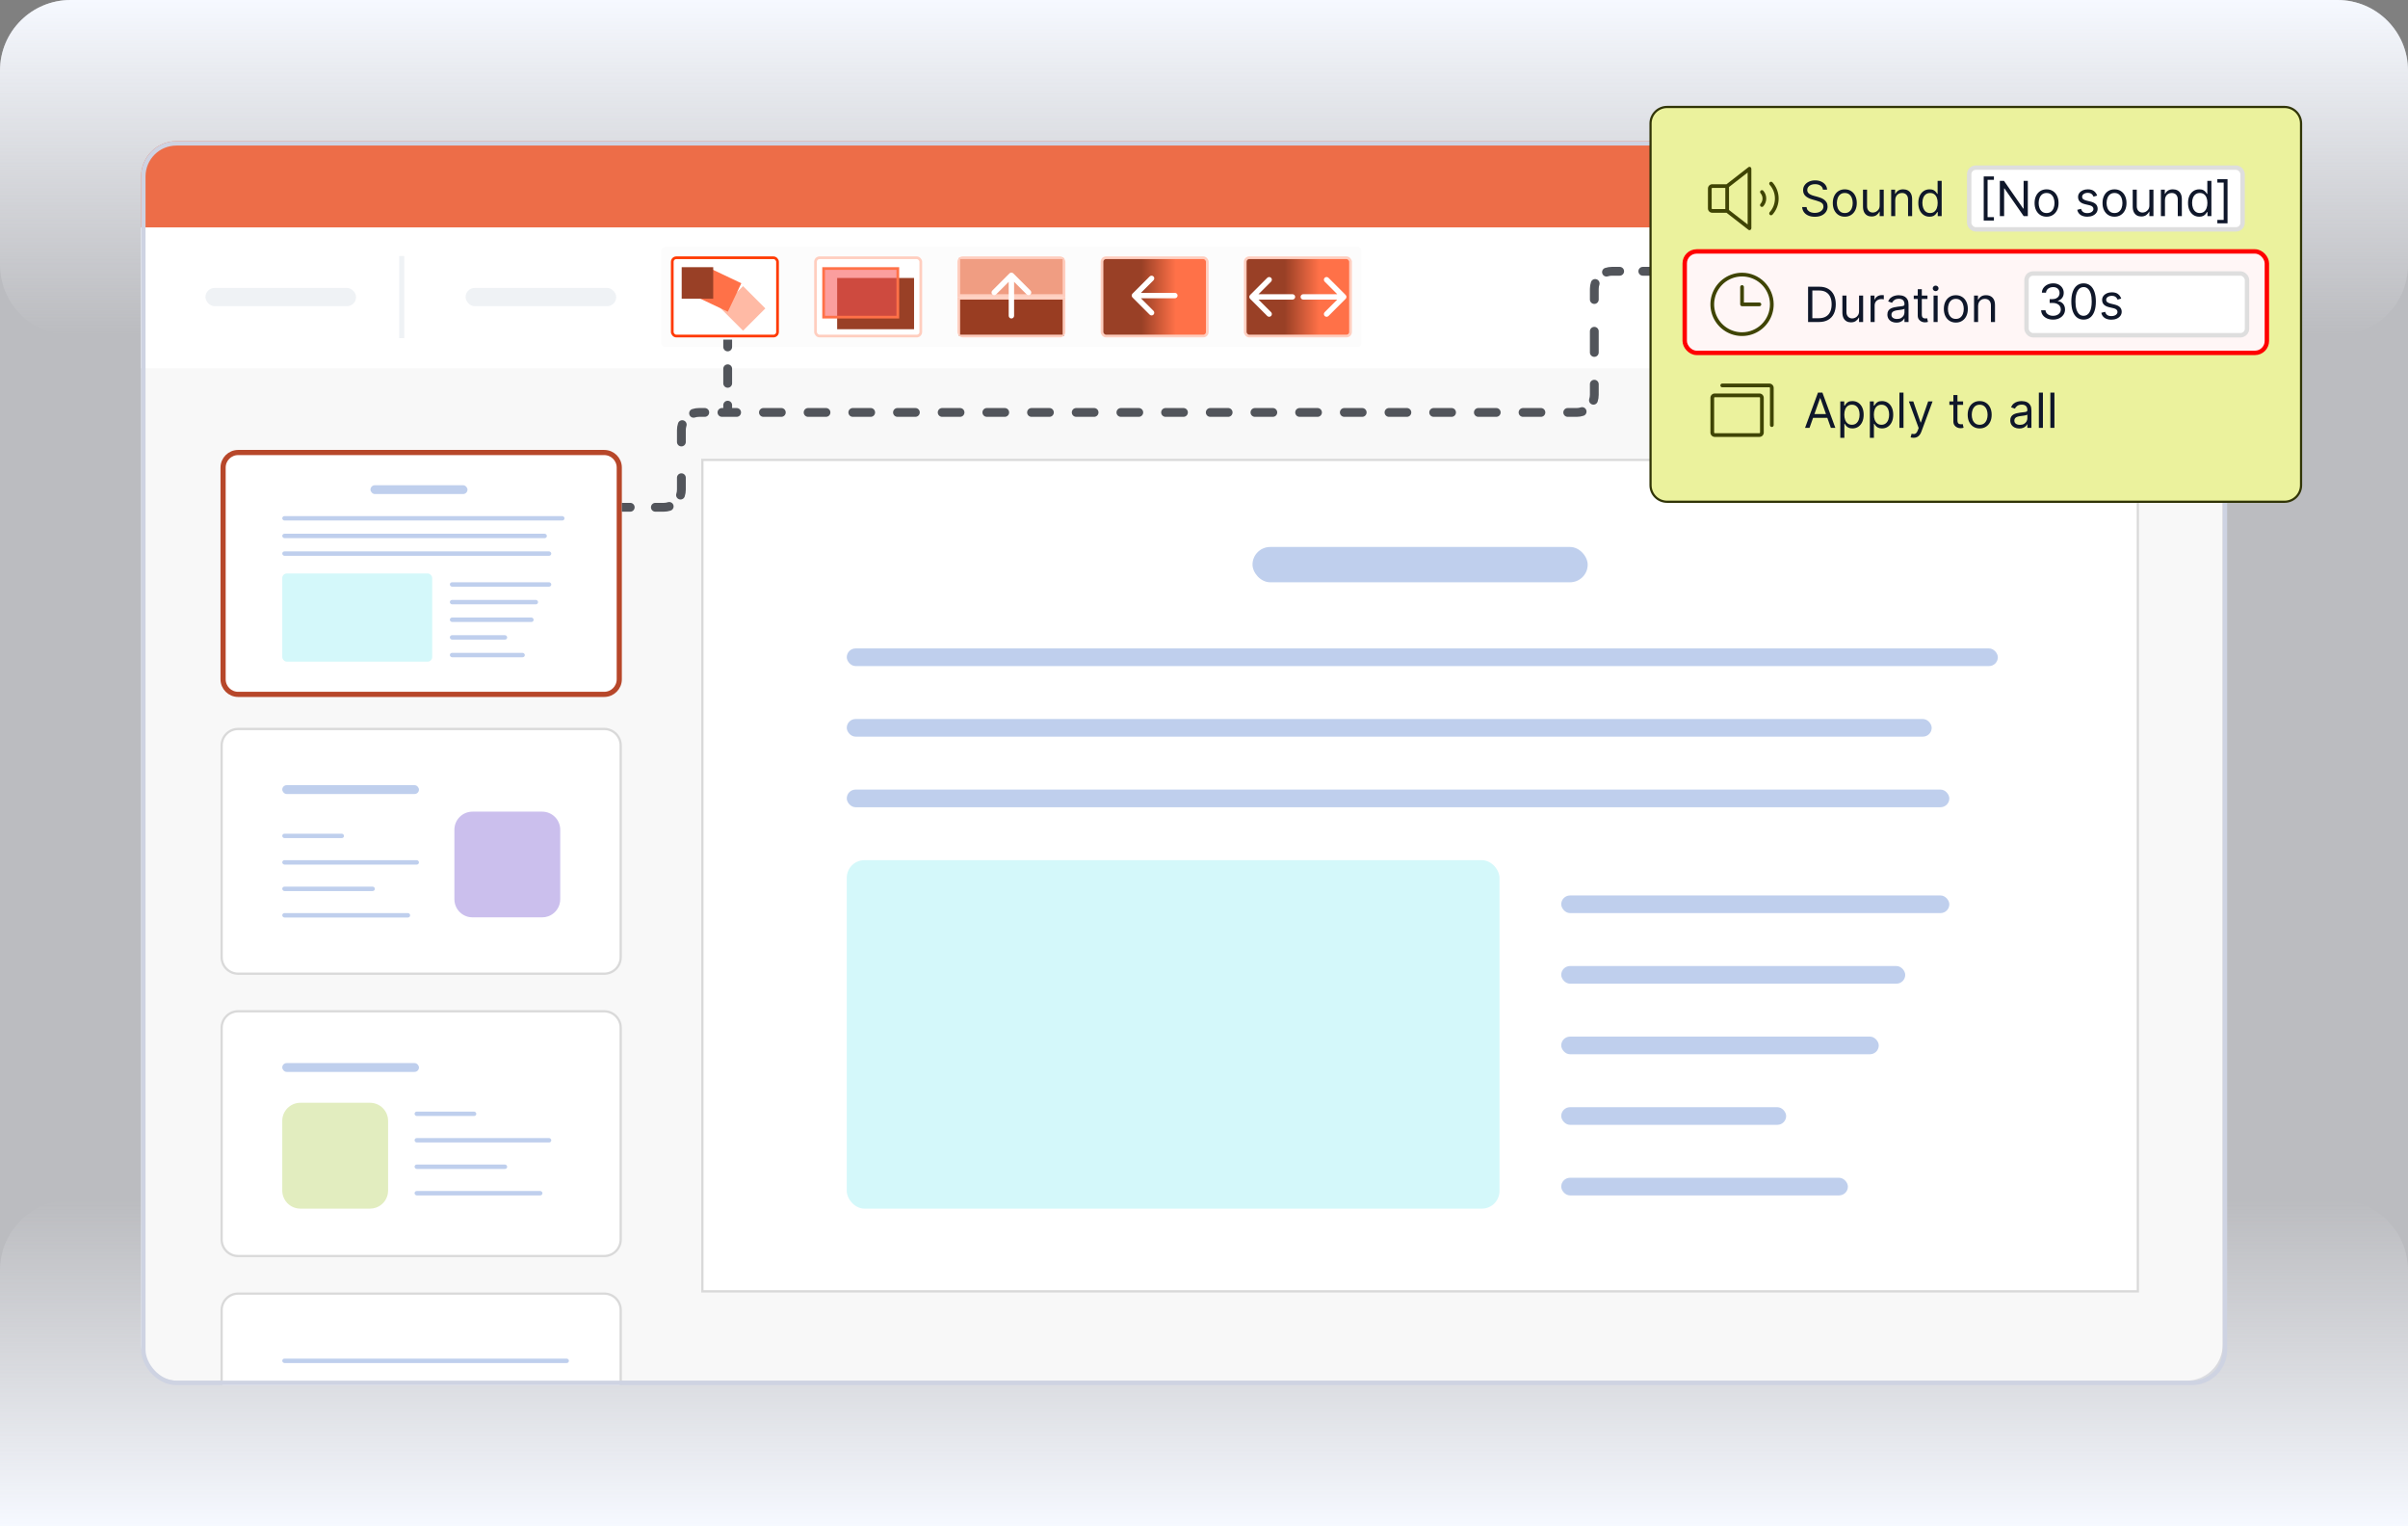 <svg width="546" height="346" viewBox="0 0 546 346" fill="none" xmlns="http://www.w3.org/2000/svg">
<rect x="0" y="0" width="546" height="346" fill="#808080" stroke="none"/>
<g clip-path="url(#clip0_28291_7239)">
<path opacity="0.5" d="M0 16C0 7.163 7.163 0 16 0H530C538.837 0 546 7.163 546 16V346H0V16Z" fill="#F6F9FF"/>
<path d="M0 346H546V288C546 279.163 538.837 272 530 272H16C7.163 272 0 279.163 0 288V346Z" fill="url(#paint0_linear_28291_7239)"/>
<path d="M0 16C0 7.163 7.163 0 16 0H530C538.837 0 546 7.163 546 16V60C546 68.837 538.837 76 530 76H16C7.163 76 0 68.837 0 60V16Z" fill="url(#paint1_linear_28291_7239)"/>
<g clip-path="url(#clip1_28291_7239)">
<path d="M32 40.238C32 35.688 35.688 32 40.238 32H495.762C500.312 32 504 35.688 504 40.238V304.762C504 309.312 500.312 313 495.762 313H40.238C35.688 313 32 309.312 32 304.762V40.238Z" fill="#F8F8F8"/>
<rect x="159.257" y="104.257" width="325.485" height="188.485" fill="white" stroke="#D9D9D9" stroke-width="0.515"/>
<rect x="284" y="124" width="76" height="8" rx="4" fill="#BFCFED"/>
<rect x="192" y="147" width="261" height="4" rx="2" fill="#BFCFED"/>
<rect x="192" y="163" width="246" height="4" rx="2" fill="#BFCFED"/>
<rect x="192" y="179" width="250" height="4" rx="2" fill="#BFCFED"/>
<rect x="192" y="195" width="148" height="79" rx="4" fill="#D4F8FA"/>
<rect x="354" y="203" width="88" height="4" rx="2" fill="#BFCFED"/>
<rect x="354" y="219" width="78" height="4" rx="2" fill="#BFCFED"/>
<rect x="354" y="235" width="72" height="4" rx="2" fill="#BFCFED"/>
<rect x="354" y="251" width="51" height="4" rx="2" fill="#BFCFED"/>
<rect x="354" y="267" width="65" height="4" rx="2" fill="#BFCFED"/>
<path d="M503.617 32L503.617 51.565L31.997 51.565L31.997 32L503.617 32Z" fill="#ED6D48"/>
<path d="M503.625 51.565L503.625 83.487L32.005 83.487L32.005 51.565L503.625 51.565Z" fill="white"/>
<rect x="46.586" y="65.275" width="34.152" height="4.14" rx="2.07" fill="#EFF2F5"/>
<rect x="105.57" y="65.275" width="34.152" height="4.14" rx="2.07" fill="#EFF2F5"/>
<path d="M91.086 58.031V76.66" stroke="#EFF2F5" stroke-width="1.136"/>
<path d="M54 293.258H137C139.067 293.258 140.742 294.933 140.742 297V345C140.742 347.067 139.067 348.742 137 348.742H54C51.933 348.742 50.258 347.067 50.258 345V297C50.258 294.933 51.933 293.258 54 293.258Z" fill="white" stroke="#D9D9D9" stroke-width="0.515"/>
<path d="M54 229.258H137C139.067 229.258 140.742 230.933 140.742 233V281C140.742 283.067 139.067 284.742 137 284.742H54C51.933 284.742 50.258 283.067 50.258 281V233C50.258 230.933 51.933 229.258 54 229.258Z" fill="white" stroke="#D9D9D9" stroke-width="0.515"/>
<path d="M87.998 254.105V269.897C87.998 270.254 87.952 270.601 87.867 270.931C87.534 272.215 86.595 273.253 85.374 273.725C85.328 273.744 85.28 273.76 85.233 273.776C84.813 273.921 84.363 274 83.894 274H68.103C67.895 274 67.691 273.984 67.491 273.954C66.213 273.763 65.127 272.981 64.52 271.896C64.189 271.304 64 270.623 64 269.896V254.104C64 251.837 65.837 250 68.103 250H83.894C86.16 250 87.997 251.837 87.997 254.104L87.998 254.105Z" fill="#E2EDBF"/>
<rect x="64" y="241" width="31" height="2" rx="1" fill="#BFCFED"/>
<rect x="64" y="308" width="65" height="1" rx="0.5" fill="#BFCFED"/>
<rect x="94" y="252" width="14" height="1" rx="0.5" fill="#BFCFED"/>
<rect x="94" y="258" width="31" height="1" rx="0.5" fill="#BFCFED"/>
<rect x="94" y="264" width="21" height="1" rx="0.5" fill="#BFCFED"/>
<rect x="94" y="270" width="29" height="1" rx="0.5" fill="#BFCFED"/>
<path d="M54 165.258H137C139.067 165.258 140.742 166.933 140.742 169V217C140.742 219.067 139.067 220.742 137 220.742H54C51.933 220.742 50.258 219.067 50.258 217V169C50.258 166.933 51.933 165.258 54 165.258Z" fill="white" stroke="#D9D9D9" stroke-width="0.515"/>
<path d="M127.029 188.099V203.867C127.029 204.224 126.983 204.57 126.898 204.9C126.565 206.181 125.626 207.219 124.405 207.69C124.359 207.708 124.312 207.725 124.265 207.74C123.845 207.885 123.394 207.964 122.925 207.964H107.135C106.927 207.964 106.722 207.948 106.522 207.918C105.244 207.728 104.158 206.947 103.551 205.863C103.22 205.272 103.031 204.592 103.031 203.866V188.098C103.031 185.835 104.868 184 107.135 184H122.925C125.191 184 127.029 185.835 127.029 188.098L127.029 188.099Z" fill="#CBBFED"/>
<rect x="64" y="178" width="31" height="2" rx="1" fill="#BFCFED"/>
<rect x="64" y="189" width="14" height="1" rx="0.5" fill="#BFCFED"/>
<rect x="64" y="195" width="31" height="1" rx="0.5" fill="#BFCFED"/>
<rect x="64" y="201" width="21" height="1" rx="0.5" fill="#BFCFED"/>
<rect x="64" y="207" width="29" height="1" rx="0.5" fill="#BFCFED"/>
<path d="M54 102.585H137C138.886 102.585 140.415 104.114 140.415 106V154C140.415 155.886 138.886 157.415 137 157.415H54C52.114 157.415 50.585 155.886 50.585 154V106C50.585 104.114 52.114 102.585 54 102.585Z" fill="white" stroke="#B7472A" stroke-width="1.17"/>
<rect x="64" y="130" width="34" height="20" rx="1.053" fill="#D4F8FA"/>
<rect x="102" y="132" width="23" height="1" rx="0.5" fill="#BFCFED"/>
<rect x="64" y="117" width="64" height="1" rx="0.5" fill="#BFCFED"/>
<rect x="84" y="110" width="22" height="2" rx="1" fill="#BFCFED"/>
<rect x="102" y="136" width="20" height="1" rx="0.5" fill="#BFCFED"/>
<rect x="64" y="121" width="60" height="1" rx="0.5" fill="#BFCFED"/>
<rect x="64" y="125" width="61" height="1" rx="0.5" fill="#BFCFED"/>
<rect x="102" y="140" width="19" height="1" rx="0.5" fill="#BFCFED"/>
<rect x="102" y="144" width="13" height="1" rx="0.5" fill="#BFCFED"/>
<rect x="102" y="148" width="17" height="1" rx="0.5" fill="#BFCFED"/>
<rect x="150" y="56" width="158.657" height="22.614" rx="0.709" fill="#FCFCFC"/>
<rect x="152.431" y="58.433" width="23.869" height="17.748" rx="0.918" fill="white"/>
<rect x="152.431" y="58.433" width="23.869" height="17.748" rx="0.918" stroke="#FF3900" stroke-width="0.612"/>
<rect x="168.484" y="64.864" width="7.148" height="7.148" transform="rotate(45 168.484 64.864)" fill="#FFBAA5"/>
<rect x="161.633" y="61.147" width="7.148" height="7.148" transform="rotate(25.373 161.633 61.147)" fill="#FF7148"/>
<rect x="154.57" y="60.575" width="7.148" height="7.148" fill="#994026"/>
<rect x="184.915" y="58.433" width="23.869" height="17.748" rx="0.918" fill="white"/>
<rect x="184.915" y="58.433" width="23.869" height="17.748" rx="0.918" stroke="#FFCEBF" stroke-width="0.612"/>
<rect x="189.82" y="63.017" width="17.437" height="11.625" fill="#994026"/>
<rect x="186.751" y="60.881" width="16.825" height="11.013" fill="#F95252" fill-opacity="0.56" stroke="#FF7148" stroke-width="0.612"/>
<g clip-path="url(#clip2_28291_7239)">
<rect x="217.392" y="67.613" width="23.869" height="8.568" fill="#993D22" stroke="#FFCEBF" stroke-width="0.612"/>
<rect x="217.392" y="58.433" width="23.869" height="8.568" fill="#F09D82" stroke="#FFCEBF" stroke-width="0.612"/>
<path d="M228.716 71.591C228.716 71.929 228.99 72.203 229.328 72.203C229.666 72.203 229.94 71.929 229.94 71.591H228.716ZM229.761 61.978C229.522 61.739 229.134 61.739 228.895 61.978L225.001 65.873C224.762 66.112 224.762 66.5 225.001 66.739C225.24 66.978 225.627 66.978 225.866 66.739L229.328 63.277L232.79 66.739C233.029 66.978 233.417 66.978 233.656 66.739C233.895 66.5 233.895 66.112 233.656 65.873L229.761 61.978ZM229.328 71.591H229.94V62.411H229.328H228.716V71.591H229.328Z" fill="white"/>
</g>
<rect x="249.876" y="58.433" width="23.869" height="17.748" rx="0.918" fill="url(#paint2_linear_28291_7239)"/>
<rect x="249.876" y="58.433" width="23.869" height="17.748" rx="0.918" stroke="#FFCEBF" stroke-width="0.612"/>
<path d="M266.398 67.613C266.736 67.613 267.01 67.339 267.01 67.001C267.01 66.663 266.736 66.389 266.398 66.389L266.398 67.613ZM256.785 66.568C256.546 66.807 256.546 67.195 256.785 67.434L260.68 71.329C260.919 71.568 261.307 71.568 261.546 71.329C261.785 71.09 261.785 70.702 261.546 70.463L258.084 67.001L261.546 63.539C261.785 63.3 261.785 62.912 261.546 62.673C261.307 62.434 260.919 62.434 260.68 62.673L256.785 66.568ZM266.398 67.001L266.398 66.389L257.218 66.389L257.218 67.001L257.218 67.613L266.398 67.613L266.398 67.001Z" fill="white"/>
<rect x="282.353" y="58.433" width="23.869" height="17.748" rx="0.918" fill="url(#paint3_linear_28291_7239)"/>
<rect x="282.353" y="58.433" width="23.869" height="17.748" rx="0.918" stroke="#FFCEBF" stroke-width="0.612"/>
<path d="M293.063 67.919C293.401 67.919 293.675 67.645 293.675 67.307C293.675 66.969 293.401 66.695 293.062 66.695L293.063 67.919ZM283.449 66.874C283.21 67.113 283.21 67.501 283.449 67.74L287.344 71.635C287.583 71.874 287.971 71.874 288.21 71.635C288.449 71.396 288.449 71.008 288.21 70.769L284.748 67.307L288.21 63.845C288.449 63.606 288.449 63.218 288.21 62.98C287.971 62.74 287.583 62.74 287.344 62.98L283.449 66.874ZM293.062 67.307L293.062 66.695L283.882 66.695L283.882 67.307L283.882 67.919L293.063 67.919L293.062 67.307Z" fill="white"/>
<path d="M295.508 67.919C295.17 67.919 294.896 67.645 294.896 67.307C294.896 66.969 295.17 66.695 295.508 66.695L295.508 67.919ZM305.121 66.874C305.36 67.113 305.36 67.501 305.121 67.74L301.226 71.635C300.987 71.874 300.599 71.874 300.36 71.635C300.121 71.396 300.121 71.008 300.36 70.769L303.823 67.307L300.36 63.845C300.121 63.606 300.121 63.218 300.36 62.98C300.599 62.74 300.987 62.74 301.226 62.98L305.121 66.874ZM295.508 67.307L295.508 66.695L304.688 66.695L304.688 67.307L304.688 67.919L295.508 67.919L295.508 67.307Z" fill="white"/>
<path d="M383.707 62.207C384.098 61.817 384.098 61.183 383.707 60.793L377.343 54.429C376.953 54.038 376.319 54.038 375.929 54.429C375.538 54.819 375.538 55.453 375.929 55.843L381.586 61.5L375.929 67.157C375.538 67.547 375.538 68.18 375.929 68.571C376.319 68.962 376.953 68.962 377.343 68.571L383.707 62.207ZM142.9 116C143.452 116 143.9 115.552 143.9 115C143.9 114.448 143.452 114 142.9 114V116ZM148.6 114C148.048 114 147.6 114.448 147.6 115C147.6 115.552 148.048 116 148.6 116V114ZM152.045 115.756C152.571 115.586 152.858 115.022 152.688 114.496C152.517 113.971 151.953 113.684 151.428 113.854L152.045 115.756ZM153.354 111.928C153.184 112.453 153.471 113.017 153.996 113.188C154.522 113.358 155.086 113.071 155.256 112.545L153.354 111.928ZM155.5 108.3C155.5 107.748 155.052 107.3 154.5 107.3C153.948 107.3 153.5 107.748 153.5 108.3H155.5ZM153.5 100.2C153.5 100.752 153.948 101.2 154.5 101.2C155.052 101.2 155.5 100.752 155.5 100.2H153.5ZM155.646 96.572C155.816 96.047 155.529 95.483 155.004 95.312C154.478 95.142 153.914 95.429 153.744 95.955L155.646 96.572ZM156.955 92.744C156.429 92.914 156.142 93.478 156.312 94.004C156.483 94.529 157.047 94.817 157.572 94.646L156.955 92.744ZM159.8 94.5C160.352 94.5 160.8 94.052 160.8 93.5C160.8 92.948 160.352 92.5 159.8 92.5V94.5ZM163.7 92.5C163.148 92.5 162.7 92.948 162.7 93.5C162.7 94.052 163.148 94.5 163.7 94.5V92.5ZM167.026 94.5C167.579 94.5 168.026 94.052 168.026 93.5C168.026 92.948 167.579 92.5 167.026 92.5V94.5ZM173.105 92.5C172.553 92.5 172.105 92.948 172.105 93.5C172.105 94.052 172.553 94.5 173.105 94.5V92.5ZM177.158 94.5C177.71 94.5 178.158 94.052 178.158 93.5C178.158 92.948 177.71 92.5 177.158 92.5V94.5ZM183.237 92.5C182.685 92.5 182.237 92.948 182.237 93.5C182.237 94.052 182.685 94.5 183.237 94.5V92.5ZM187.289 94.5C187.842 94.5 188.289 94.052 188.289 93.5C188.289 92.948 187.842 92.5 187.289 92.5V94.5ZM193.368 92.5C192.816 92.5 192.368 92.948 192.368 93.5C192.368 94.052 192.816 94.5 193.368 94.5V92.5ZM197.421 94.5C197.973 94.5 198.421 94.052 198.421 93.5C198.421 92.948 197.973 92.5 197.421 92.5V94.5ZM203.5 92.5C202.948 92.5 202.5 92.948 202.5 93.5C202.5 94.052 202.948 94.5 203.5 94.5V92.5ZM207.553 94.5C208.105 94.5 208.553 94.052 208.553 93.5C208.553 92.948 208.105 92.5 207.553 92.5V94.5ZM213.632 92.5C213.079 92.5 212.632 92.948 212.632 93.5C212.632 94.052 213.079 94.5 213.632 94.5V92.5ZM217.684 94.5C218.236 94.5 218.684 94.052 218.684 93.5C218.684 92.948 218.236 92.5 217.684 92.5V94.5ZM223.763 92.5C223.211 92.5 222.763 92.948 222.763 93.5C222.763 94.052 223.211 94.5 223.763 94.5V92.5ZM227.816 94.5C228.368 94.5 228.816 94.052 228.816 93.5C228.816 92.948 228.368 92.5 227.816 92.5V94.5ZM233.895 92.5C233.342 92.5 232.895 92.948 232.895 93.5C232.895 94.052 233.342 94.5 233.895 94.5V92.5ZM237.947 94.5C238.5 94.5 238.947 94.052 238.947 93.5C238.947 92.948 238.5 92.5 237.947 92.5V94.5ZM244.026 92.5C243.474 92.5 243.026 92.948 243.026 93.5C243.026 94.052 243.474 94.5 244.026 94.5V92.5ZM248.079 94.5C248.631 94.5 249.079 94.052 249.079 93.5C249.079 92.948 248.631 92.5 248.079 92.5V94.5ZM254.158 92.5C253.606 92.5 253.158 92.948 253.158 93.5C253.158 94.052 253.606 94.5 254.158 94.5V92.5ZM258.211 94.5C258.763 94.5 259.211 94.052 259.211 93.5C259.211 92.948 258.763 92.5 258.211 92.5V94.5ZM264.289 92.5C263.737 92.5 263.289 92.948 263.289 93.5C263.289 94.052 263.737 94.5 264.289 94.5V92.5ZM268.342 94.5C268.894 94.5 269.342 94.052 269.342 93.5C269.342 92.948 268.894 92.5 268.342 92.5V94.5ZM274.421 92.5C273.869 92.5 273.421 92.948 273.421 93.5C273.421 94.052 273.869 94.5 274.421 94.5V92.5ZM278.474 94.5C279.026 94.5 279.474 94.052 279.474 93.5C279.474 92.948 279.026 92.5 278.474 92.5V94.5ZM284.553 92.5C284 92.5 283.553 92.948 283.553 93.5C283.553 94.052 284 94.5 284.553 94.5V92.5ZM288.605 94.5C289.158 94.5 289.605 94.052 289.605 93.5C289.605 92.948 289.158 92.5 288.605 92.5V94.5ZM294.684 92.5C294.132 92.5 293.684 92.948 293.684 93.5C293.684 94.052 294.132 94.5 294.684 94.5V92.5ZM298.737 94.5C299.289 94.5 299.737 94.052 299.737 93.5C299.737 92.948 299.289 92.5 298.737 92.5V94.5ZM304.816 92.5C304.263 92.5 303.816 92.948 303.816 93.5C303.816 94.052 304.263 94.5 304.816 94.5V92.5ZM308.868 94.5C309.421 94.5 309.868 94.052 309.868 93.5C309.868 92.948 309.421 92.5 308.868 92.5V94.5ZM314.947 92.5C314.395 92.5 313.947 92.948 313.947 93.5C313.947 94.052 314.395 94.5 314.947 94.5V92.5ZM319 94.5C319.552 94.5 320 94.052 320 93.5C320 92.948 319.552 92.5 319 92.5V94.5ZM325.079 92.5C324.527 92.5 324.079 92.948 324.079 93.5C324.079 94.052 324.527 94.5 325.079 94.5V92.5ZM329.132 94.5C329.684 94.5 330.132 94.052 330.132 93.5C330.132 92.948 329.684 92.5 329.132 92.5V94.5ZM335.211 92.5C334.658 92.5 334.211 92.948 334.211 93.5C334.211 94.052 334.658 94.5 335.211 94.5V92.5ZM339.263 94.5C339.815 94.5 340.263 94.052 340.263 93.5C340.263 92.948 339.815 92.5 339.263 92.5V94.5ZM345.342 92.5C344.79 92.5 344.342 92.948 344.342 93.5C344.342 94.052 344.79 94.5 345.342 94.5V92.5ZM349.395 94.5C349.947 94.5 350.395 94.052 350.395 93.5C350.395 92.948 349.947 92.5 349.395 92.5V94.5ZM355.474 92.5C354.921 92.5 354.474 92.948 354.474 93.5C354.474 94.052 354.921 94.5 355.474 94.5V92.5ZM359.045 94.256C359.571 94.086 359.858 93.522 359.688 92.996C359.517 92.471 358.953 92.183 358.428 92.354L359.045 94.256ZM360.354 90.428C360.184 90.953 360.471 91.517 360.996 91.688C361.522 91.858 362.086 91.571 362.256 91.045L360.354 90.428ZM362.5 87.1C362.5 86.548 362.052 86.1 361.5 86.1C360.948 86.1 360.5 86.548 360.5 87.1H362.5ZM360.5 79.9C360.5 80.452 360.948 80.9 361.5 80.9C362.052 80.9 362.5 80.452 362.5 79.9H360.5ZM362.5 75.1C362.5 74.548 362.052 74.1 361.5 74.1C360.948 74.1 360.5 74.548 360.5 75.1H362.5ZM360.5 67.9C360.5 68.452 360.948 68.9 361.5 68.9C362.052 68.9 362.5 68.452 362.5 67.9H360.5ZM362.646 64.572C362.816 64.047 362.529 63.483 362.004 63.312C361.478 63.142 360.914 63.429 360.744 63.955L362.646 64.572ZM363.955 60.744C363.429 60.914 363.142 61.478 363.312 62.004C363.483 62.529 364.047 62.816 364.572 62.646L363.955 60.744ZM367.25 62.5C367.802 62.5 368.25 62.052 368.25 61.5C368.25 60.948 367.802 60.5 367.25 60.5V62.5ZM372.5 60.5C371.948 60.5 371.5 60.948 371.5 61.5C371.5 62.052 371.948 62.5 372.5 62.5V60.5ZM376 62.5C376.552 62.5 377 62.052 377 61.5C377 60.948 376.552 60.5 376 60.5V62.5ZM381.25 60.5C380.698 60.5 380.25 60.948 380.25 61.5C380.25 62.052 380.698 62.5 381.25 62.5V60.5ZM164 78.65C164 79.202 164.448 79.65 165 79.65C165.552 79.65 166 79.202 166 78.65H164ZM166 83.6C166 83.048 165.552 82.6 165 82.6C164.448 82.6 164 83.048 164 83.6H166ZM164 86.9C164 87.452 164.448 87.9 165 87.9C165.552 87.9 166 87.452 166 86.9H164ZM166 91.85C166 91.298 165.552 90.85 165 90.85C164.448 90.85 164 91.298 164 91.85H166ZM141 115V116H142.9V115V114H141V115ZM148.6 115V116H150.5V115V114H148.6V115ZM150.5 115V116C151.038 116 151.557 115.915 152.045 115.756L151.737 114.805L151.428 113.854C151.137 113.949 150.825 114 150.5 114V115ZM154.305 112.237L155.256 112.545C155.415 112.057 155.5 111.538 155.5 111H154.5H153.5C153.5 111.325 153.449 111.637 153.354 111.928L154.305 112.237ZM154.5 111H155.5V108.3H154.5H153.5V111H154.5ZM154.5 100.2H155.5V97.5H154.5H153.5V100.2H154.5ZM154.5 97.5H155.5C155.5 97.175 155.551 96.863 155.646 96.572L154.695 96.263L153.744 95.955C153.585 96.443 153.5 96.962 153.5 97.5H154.5ZM157.263 93.695L157.572 94.646C157.863 94.551 158.175 94.5 158.5 94.5V93.5V92.5C157.962 92.5 157.443 92.585 156.955 92.744L157.263 93.695ZM158.5 93.5V94.5H159.8V93.5V92.5H158.5V93.5ZM163.7 93.5V94.5H165V93.5V92.5H163.7V93.5ZM165 93.5V94.5H167.026V93.5V92.5H165V93.5ZM173.105 93.5V94.5H177.158V93.5V92.5H173.105V93.5ZM183.237 93.5V94.5H187.289V93.5V92.5H183.237V93.5ZM193.368 93.5V94.5H197.421V93.5V92.5H193.368V93.5ZM203.5 93.5V94.5H207.553V93.5V92.5H203.5V93.5ZM213.632 93.5V94.5H217.684V93.5V92.5H213.632V93.5ZM223.763 93.5V94.5H227.816V93.5V92.5H223.763V93.5ZM233.895 93.5V94.5H237.947V93.5V92.5H233.895V93.5ZM244.026 93.5V94.5H248.079V93.5V92.5H244.026V93.5ZM254.158 93.5V94.5H258.211V93.5V92.5H254.158V93.5ZM264.289 93.5V94.5H268.342V93.5V92.5H264.289V93.5ZM274.421 93.5V94.5H278.474V93.5V92.5H274.421V93.5ZM284.553 93.5V94.5H288.605V93.5V92.5H284.553V93.5ZM294.684 93.5V94.5H298.737V93.5V92.5H294.684V93.5ZM304.816 93.5V94.5H308.868V93.5V92.5H304.816V93.5ZM314.947 93.5V94.5H319V93.5V92.5H314.947V93.5ZM325.079 93.5V94.5H329.132V93.5V92.5H325.079V93.5ZM335.211 93.5V94.5H339.263V93.5V92.5H335.211V93.5ZM345.342 93.5V94.5H349.395V93.5V92.5H345.342V93.5ZM355.474 93.5V94.5H357.5V93.5V92.5H355.474V93.5ZM357.5 93.5V94.5C358.038 94.5 358.557 94.415 359.045 94.256L358.737 93.305L358.428 92.354C358.137 92.449 357.825 92.5 357.5 92.5V93.5ZM361.305 90.737L362.256 91.045C362.415 90.557 362.5 90.038 362.5 89.5H361.5H360.5C360.5 89.825 360.449 90.137 360.354 90.428L361.305 90.737ZM361.5 89.5H362.5V87.1H361.5H360.5V89.5H361.5ZM361.5 79.9H362.5V75.1H361.5H360.5V79.9H361.5ZM361.5 67.9H362.5V65.5H361.5H360.5V67.9H361.5ZM361.5 65.5H362.5C362.5 65.175 362.551 64.863 362.646 64.572L361.695 64.263L360.744 63.955C360.585 64.443 360.5 64.962 360.5 65.5H361.5ZM364.263 61.695L364.572 62.646C364.863 62.551 365.175 62.5 365.5 62.5V61.5V60.5C364.962 60.5 364.443 60.585 363.955 60.744L364.263 61.695ZM365.5 61.5V62.5H367.25V61.5V60.5H365.5V61.5ZM372.5 61.5V62.5H376V61.5V60.5H372.5V61.5ZM381.25 61.5V62.5H383V61.5V60.5H381.25V61.5ZM165 77H164V78.65H165H166V77H165ZM165 83.6H164V86.9H165H166V83.6H165ZM165 91.85H164V93.5H165H166V91.85H165Z" fill="#52555B"/>
</g>
<rect x="32.5" y="32.5" width="472" height="281" rx="7.5" stroke="#CED3E2"/>
<path d="M378 24.25H518C520.071 24.25 521.75 25.929 521.75 28V110C521.75 112.071 520.071 113.75 518 113.75H378C375.929 113.75 374.25 112.071 374.25 110V28C374.25 25.929 375.929 24.25 378 24.25Z" fill="#EBF29D" stroke="#313507" stroke-width="0.5"/>
<rect x="382" y="57" width="132" height="23" rx="2.706" fill="#FFF6F6" stroke="#FF0000" stroke-linejoin="round"/>
<path d="M396.873 37.871C396.802 37.836 396.723 37.822 396.644 37.83C396.566 37.838 396.491 37.868 396.429 37.917L391.48 41.766H388.25C387.989 41.766 387.739 41.87 387.554 42.054C387.369 42.239 387.266 42.489 387.266 42.75V47.25C387.266 47.511 387.369 47.762 387.554 47.946C387.739 48.131 387.989 48.234 388.25 48.234H391.48L396.429 52.083C396.491 52.132 396.566 52.162 396.644 52.17C396.723 52.178 396.802 52.164 396.873 52.129C396.944 52.094 397.004 52.04 397.045 51.973C397.087 51.906 397.109 51.829 397.109 51.75V38.25C397.109 38.171 397.087 38.094 397.046 38.027C397.004 37.96 396.944 37.906 396.873 37.871ZM388.109 47.25V42.75C388.109 42.713 388.124 42.677 388.151 42.651C388.177 42.624 388.213 42.609 388.25 42.609H391.203V47.391H388.25C388.213 47.391 388.177 47.376 388.151 47.35C388.124 47.323 388.109 47.287 388.109 47.25ZM396.266 50.887L392.047 47.607V42.394L396.266 39.113V50.887ZM399.819 43.234C400.248 43.722 400.486 44.35 400.486 45C400.486 45.65 400.248 46.278 399.819 46.766C399.782 46.808 399.737 46.842 399.688 46.866C399.638 46.891 399.584 46.905 399.528 46.908C399.473 46.912 399.418 46.904 399.365 46.886C399.313 46.868 399.265 46.84 399.223 46.804C399.181 46.767 399.147 46.722 399.123 46.673C399.099 46.623 399.084 46.569 399.081 46.514C399.078 46.458 399.085 46.403 399.103 46.35C399.121 46.298 399.149 46.25 399.186 46.208C399.48 45.874 399.642 45.445 399.642 45C399.642 44.555 399.48 44.125 399.186 43.791C399.115 43.707 399.081 43.599 399.089 43.489C399.098 43.38 399.149 43.278 399.231 43.205C399.313 43.133 399.421 43.095 399.531 43.1C399.64 43.106 399.744 43.154 399.819 43.234ZM403.297 45C403.298 46.349 402.801 47.651 401.9 48.656C401.864 48.699 401.819 48.734 401.769 48.759C401.719 48.785 401.664 48.8 401.608 48.803C401.552 48.807 401.496 48.8 401.442 48.781C401.389 48.763 401.34 48.734 401.298 48.697C401.256 48.659 401.222 48.614 401.198 48.563C401.174 48.512 401.161 48.457 401.158 48.401C401.156 48.345 401.165 48.289 401.184 48.236C401.204 48.183 401.233 48.135 401.272 48.094C402.033 47.243 402.454 46.142 402.454 45C402.454 43.859 402.033 42.757 401.272 41.906C401.233 41.865 401.204 41.817 401.184 41.764C401.165 41.712 401.156 41.656 401.158 41.599C401.161 41.543 401.174 41.488 401.198 41.437C401.222 41.386 401.256 41.341 401.298 41.303C401.34 41.266 401.389 41.237 401.442 41.219C401.496 41.201 401.552 41.193 401.608 41.197C401.664 41.201 401.719 41.216 401.769 41.241C401.819 41.266 401.864 41.301 401.9 41.344C402.801 42.349 403.298 43.651 403.297 45Z" fill="#3F4404"/>
<path d="M413.344 43C413.297 42.604 413.107 42.297 412.773 42.078C412.44 41.859 412.031 41.75 411.547 41.75C411.193 41.75 410.883 41.807 410.617 41.922C410.354 42.036 410.148 42.194 410 42.395C409.854 42.595 409.781 42.823 409.781 43.078C409.781 43.292 409.832 43.475 409.934 43.629C410.038 43.78 410.171 43.906 410.332 44.008C410.493 44.107 410.663 44.189 410.84 44.254C411.017 44.316 411.18 44.367 411.328 44.406L412.141 44.625C412.349 44.68 412.581 44.755 412.836 44.852C413.094 44.948 413.34 45.079 413.574 45.246C413.811 45.41 414.007 45.621 414.16 45.879C414.314 46.137 414.391 46.453 414.391 46.828C414.391 47.26 414.277 47.651 414.051 48C413.827 48.349 413.499 48.626 413.066 48.832C412.637 49.038 412.115 49.141 411.5 49.141C410.927 49.141 410.431 49.048 410.012 48.863C409.595 48.678 409.267 48.421 409.027 48.09C408.79 47.759 408.656 47.375 408.625 46.938H409.625C409.651 47.24 409.753 47.49 409.93 47.688C410.109 47.883 410.336 48.029 410.609 48.125C410.885 48.219 411.182 48.266 411.5 48.266C411.87 48.266 412.202 48.206 412.496 48.086C412.79 47.964 413.023 47.794 413.195 47.578C413.367 47.359 413.453 47.104 413.453 46.812C413.453 46.547 413.379 46.331 413.23 46.164C413.082 45.997 412.887 45.862 412.645 45.758C412.402 45.654 412.141 45.562 411.859 45.484L410.875 45.203C410.25 45.023 409.755 44.767 409.391 44.434C409.026 44.1 408.844 43.664 408.844 43.125C408.844 42.677 408.965 42.286 409.207 41.953C409.452 41.617 409.78 41.357 410.191 41.172C410.605 40.984 411.068 40.891 411.578 40.891C412.094 40.891 412.552 40.983 412.953 41.168C413.354 41.35 413.672 41.6 413.906 41.918C414.143 42.236 414.268 42.596 414.281 43H413.344ZM418.296 49.125C417.754 49.125 417.279 48.996 416.87 48.738C416.464 48.48 416.146 48.12 415.917 47.656C415.69 47.193 415.577 46.651 415.577 46.031C415.577 45.406 415.69 44.861 415.917 44.395C416.146 43.928 416.464 43.566 416.87 43.309C417.279 43.051 417.754 42.922 418.296 42.922C418.838 42.922 419.312 43.051 419.718 43.309C420.127 43.566 420.444 43.928 420.671 44.395C420.9 44.861 421.015 45.406 421.015 46.031C421.015 46.651 420.9 47.193 420.671 47.656C420.444 48.12 420.127 48.48 419.718 48.738C419.312 48.996 418.838 49.125 418.296 49.125ZM418.296 48.297C418.707 48.297 419.046 48.191 419.312 47.98C419.577 47.77 419.774 47.492 419.901 47.148C420.029 46.805 420.093 46.432 420.093 46.031C420.093 45.63 420.029 45.257 419.901 44.91C419.774 44.564 419.577 44.284 419.312 44.07C419.046 43.857 418.707 43.75 418.296 43.75C417.884 43.75 417.546 43.857 417.28 44.07C417.015 44.284 416.818 44.564 416.69 44.91C416.563 45.257 416.499 45.63 416.499 46.031C416.499 46.432 416.563 46.805 416.69 47.148C416.818 47.492 417.015 47.77 417.28 47.98C417.546 48.191 417.884 48.297 418.296 48.297ZM426.203 46.547V43H427.125V49H426.203V47.984H426.141C426 48.289 425.781 48.548 425.484 48.762C425.188 48.973 424.813 49.078 424.359 49.078C423.984 49.078 423.651 48.996 423.359 48.832C423.068 48.665 422.839 48.415 422.672 48.082C422.505 47.746 422.422 47.323 422.422 46.812V43H423.344V46.75C423.344 47.188 423.466 47.536 423.711 47.797C423.958 48.057 424.273 48.188 424.656 48.188C424.885 48.188 425.118 48.129 425.355 48.012C425.595 47.895 425.796 47.715 425.957 47.473C426.121 47.23 426.203 46.922 426.203 46.547ZM429.735 45.391V49H428.813V43H429.704V43.938H429.782C429.923 43.633 430.136 43.388 430.423 43.203C430.709 43.016 431.079 42.922 431.532 42.922C431.938 42.922 432.294 43.005 432.599 43.172C432.903 43.336 433.14 43.586 433.31 43.922C433.479 44.255 433.563 44.677 433.563 45.188V49H432.642V45.25C432.642 44.779 432.519 44.411 432.274 44.148C432.03 43.883 431.694 43.75 431.267 43.75C430.972 43.75 430.709 43.814 430.478 43.941C430.248 44.069 430.067 44.255 429.935 44.5C429.802 44.745 429.735 45.042 429.735 45.391ZM437.514 49.125C437.014 49.125 436.572 48.999 436.189 48.746C435.807 48.491 435.507 48.132 435.291 47.668C435.075 47.202 434.967 46.651 434.967 46.016C434.967 45.385 435.075 44.839 435.291 44.375C435.507 43.911 435.808 43.553 436.193 43.301C436.579 43.048 437.024 42.922 437.529 42.922C437.92 42.922 438.229 42.987 438.455 43.117C438.684 43.245 438.859 43.391 438.979 43.555C439.101 43.716 439.196 43.849 439.264 43.953H439.342V41H440.264V49H439.373V48.078H439.264C439.196 48.188 439.1 48.325 438.975 48.492C438.85 48.656 438.671 48.803 438.439 48.934C438.208 49.061 437.899 49.125 437.514 49.125ZM437.639 48.297C438.008 48.297 438.321 48.2 438.576 48.008C438.831 47.812 439.025 47.543 439.158 47.199C439.291 46.853 439.357 46.453 439.357 46C439.357 45.552 439.292 45.16 439.162 44.824C439.032 44.486 438.839 44.223 438.584 44.035C438.329 43.845 438.014 43.75 437.639 43.75C437.248 43.75 436.923 43.85 436.662 44.051C436.404 44.249 436.21 44.518 436.08 44.859C435.952 45.198 435.889 45.578 435.889 46C435.889 46.427 435.954 46.815 436.084 47.164C436.217 47.51 436.412 47.786 436.67 47.992C436.93 48.195 437.253 48.297 437.639 48.297Z" fill="#0F172A"/>
<rect x="446.5" y="38" width="62" height="14" rx="1.5" fill="white" stroke="#DEDEDE"/>
<path d="M449.797 50V40H452.109V40.766H450.672V49.234H452.109V50H449.797ZM459.798 41V49H458.86L454.501 42.719H454.423V49H453.454V41H454.392L458.767 47.297H458.845V41H459.798ZM464.049 49.125C463.507 49.125 463.032 48.996 462.623 48.738C462.217 48.48 461.899 48.12 461.67 47.656C461.443 47.193 461.33 46.651 461.33 46.031C461.33 45.406 461.443 44.861 461.67 44.395C461.899 43.928 462.217 43.566 462.623 43.309C463.032 43.051 463.507 42.922 464.049 42.922C464.59 42.922 465.064 43.051 465.471 43.309C465.88 43.566 466.197 43.928 466.424 44.395C466.653 44.861 466.768 45.406 466.768 46.031C466.768 46.651 466.653 47.193 466.424 47.656C466.197 48.12 465.88 48.48 465.471 48.738C465.064 48.996 464.59 49.125 464.049 49.125ZM464.049 48.297C464.46 48.297 464.799 48.191 465.064 47.98C465.33 47.77 465.527 47.492 465.654 47.148C465.782 46.805 465.846 46.432 465.846 46.031C465.846 45.63 465.782 45.257 465.654 44.91C465.527 44.564 465.33 44.284 465.064 44.07C464.799 43.857 464.46 43.75 464.049 43.75C463.637 43.75 463.299 43.857 463.033 44.07C462.768 44.284 462.571 44.564 462.443 44.91C462.316 45.257 462.252 45.63 462.252 46.031C462.252 46.432 462.316 46.805 462.443 47.148C462.571 47.492 462.768 47.77 463.033 47.98C463.299 48.191 463.637 48.297 464.049 48.297ZM475.519 44.344L474.69 44.578C474.638 44.44 474.562 44.306 474.46 44.176C474.361 44.043 474.226 43.934 474.054 43.848C473.882 43.762 473.662 43.719 473.394 43.719C473.026 43.719 472.72 43.803 472.476 43.973C472.233 44.139 472.112 44.352 472.112 44.609C472.112 44.839 472.196 45.02 472.362 45.152C472.529 45.285 472.789 45.396 473.144 45.484L474.034 45.703C474.571 45.833 474.97 46.033 475.233 46.301C475.496 46.566 475.628 46.909 475.628 47.328C475.628 47.672 475.529 47.979 475.331 48.25C475.136 48.521 474.862 48.734 474.511 48.891C474.159 49.047 473.75 49.125 473.284 49.125C472.672 49.125 472.166 48.992 471.765 48.727C471.364 48.461 471.11 48.073 471.003 47.562L471.878 47.344C471.961 47.667 472.119 47.909 472.351 48.07C472.585 48.232 472.891 48.312 473.269 48.312C473.698 48.312 474.039 48.221 474.292 48.039C474.547 47.854 474.675 47.633 474.675 47.375C474.675 47.167 474.602 46.992 474.456 46.852C474.31 46.708 474.086 46.602 473.784 46.531L472.784 46.297C472.235 46.167 471.831 45.965 471.573 45.691C471.318 45.415 471.19 45.07 471.19 44.656C471.19 44.318 471.285 44.018 471.476 43.758C471.668 43.497 471.93 43.293 472.261 43.145C472.594 42.996 472.972 42.922 473.394 42.922C473.987 42.922 474.453 43.052 474.792 43.312C475.133 43.573 475.375 43.917 475.519 44.344ZM479.453 49.125C478.911 49.125 478.436 48.996 478.027 48.738C477.621 48.48 477.303 48.12 477.074 47.656C476.848 47.193 476.734 46.651 476.734 46.031C476.734 45.406 476.848 44.861 477.074 44.395C477.303 43.928 477.621 43.566 478.027 43.309C478.436 43.051 478.911 42.922 479.453 42.922C479.995 42.922 480.469 43.051 480.875 43.309C481.284 43.566 481.602 43.928 481.828 44.395C482.057 44.861 482.172 45.406 482.172 46.031C482.172 46.651 482.057 47.193 481.828 47.656C481.602 48.12 481.284 48.48 480.875 48.738C480.469 48.996 479.995 49.125 479.453 49.125ZM479.453 48.297C479.865 48.297 480.203 48.191 480.469 47.98C480.734 47.77 480.931 47.492 481.059 47.148C481.186 46.805 481.25 46.432 481.25 46.031C481.25 45.63 481.186 45.257 481.059 44.91C480.931 44.564 480.734 44.284 480.469 44.07C480.203 43.857 479.865 43.75 479.453 43.75C479.042 43.75 478.703 43.857 478.438 44.07C478.172 44.284 477.975 44.564 477.848 44.91C477.72 45.257 477.656 45.63 477.656 46.031C477.656 46.432 477.72 46.805 477.848 47.148C477.975 47.492 478.172 47.77 478.438 47.98C478.703 48.191 479.042 48.297 479.453 48.297ZM487.36 46.547V43H488.282V49H487.36V47.984H487.298C487.157 48.289 486.938 48.548 486.642 48.762C486.345 48.973 485.97 49.078 485.517 49.078C485.142 49.078 484.808 48.996 484.517 48.832C484.225 48.665 483.996 48.415 483.829 48.082C483.662 47.746 483.579 47.323 483.579 46.812V43H484.501V46.75C484.501 47.188 484.623 47.536 484.868 47.797C485.116 48.057 485.431 48.188 485.813 48.188C486.043 48.188 486.276 48.129 486.513 48.012C486.752 47.895 486.953 47.715 487.114 47.473C487.278 47.23 487.36 46.922 487.36 46.547ZM490.893 45.391V49H489.971V43H490.861V43.938H490.939C491.08 43.633 491.294 43.388 491.58 43.203C491.867 43.016 492.236 42.922 492.689 42.922C493.096 42.922 493.451 43.005 493.756 43.172C494.061 43.336 494.298 43.586 494.467 43.922C494.636 44.255 494.721 44.677 494.721 45.188V49H493.799V45.25C493.799 44.779 493.676 44.411 493.432 44.148C493.187 43.883 492.851 43.75 492.424 43.75C492.13 43.75 491.867 43.814 491.635 43.941C491.406 44.069 491.225 44.255 491.092 44.5C490.959 44.745 490.893 45.042 490.893 45.391ZM498.671 49.125C498.171 49.125 497.729 48.999 497.347 48.746C496.964 48.491 496.664 48.132 496.448 47.668C496.232 47.202 496.124 46.651 496.124 46.016C496.124 45.385 496.232 44.839 496.448 44.375C496.664 43.911 496.965 43.553 497.351 43.301C497.736 43.048 498.181 42.922 498.687 42.922C499.077 42.922 499.386 42.987 499.612 43.117C499.841 43.245 500.016 43.391 500.136 43.555C500.258 43.716 500.353 43.849 500.421 43.953H500.499V41H501.421V49H500.53V48.078H500.421C500.353 48.188 500.257 48.325 500.132 48.492C500.007 48.656 499.828 48.803 499.597 48.934C499.365 49.061 499.056 49.125 498.671 49.125ZM498.796 48.297C499.166 48.297 499.478 48.2 499.733 48.008C499.989 47.812 500.183 47.543 500.315 47.199C500.448 46.853 500.515 46.453 500.515 46C500.515 45.552 500.45 45.16 500.319 44.824C500.189 44.486 499.996 44.223 499.741 44.035C499.486 43.845 499.171 43.75 498.796 43.75C498.405 43.75 498.08 43.85 497.819 44.051C497.562 44.249 497.368 44.518 497.237 44.859C497.11 45.198 497.046 45.578 497.046 46C497.046 46.427 497.111 46.815 497.241 47.164C497.374 47.51 497.569 47.786 497.827 47.992C498.088 48.195 498.41 48.297 498.796 48.297ZM505.081 40.625V50.625H502.769V49.859H504.206V41.391H502.769V40.625H505.081Z" fill="#0F172A"/>
<path d="M395 61.828C393.582 61.828 392.195 62.249 391.016 63.037C389.836 63.825 388.917 64.945 388.374 66.255C387.831 67.566 387.689 69.008 387.966 70.399C388.243 71.79 388.926 73.068 389.929 74.071C390.932 75.074 392.21 75.757 393.601 76.034C394.992 76.311 396.434 76.169 397.745 75.626C399.055 75.083 400.175 74.164 400.963 72.984C401.751 71.805 402.172 70.418 402.172 69C402.17 67.099 401.413 65.276 400.069 63.931C398.724 62.587 396.901 61.83 395 61.828ZM395 75.328C393.748 75.328 392.525 74.957 391.484 74.262C390.444 73.566 389.633 72.578 389.154 71.422C388.675 70.265 388.549 68.993 388.793 67.765C389.038 66.538 389.64 65.41 390.525 64.525C391.41 63.64 392.538 63.038 393.765 62.794C394.993 62.549 396.265 62.675 397.422 63.154C398.578 63.633 399.566 64.444 400.262 65.484C400.957 66.525 401.328 67.748 401.328 69C401.326 70.678 400.659 72.286 399.473 73.473C398.286 74.659 396.678 75.326 395 75.328ZM399.359 69C399.359 69.112 399.315 69.219 399.236 69.298C399.157 69.377 399.049 69.422 398.938 69.422H395C394.888 69.422 394.781 69.377 394.702 69.298C394.623 69.219 394.578 69.112 394.578 69V65.062C394.578 64.951 394.623 64.843 394.702 64.764C394.781 64.685 394.888 64.641 395 64.641C395.112 64.641 395.219 64.685 395.298 64.764C395.377 64.843 395.422 64.951 395.422 65.062V68.578H398.938C399.049 68.578 399.157 68.623 399.236 68.702C399.315 68.781 399.359 68.888 399.359 69Z" fill="#3F4404"/>
<path d="M412.438 73H409.969V65H412.547C413.323 65 413.987 65.16 414.539 65.481C415.091 65.798 415.514 66.255 415.809 66.852C416.103 67.445 416.25 68.156 416.25 68.984C416.25 69.818 416.102 70.535 415.805 71.137C415.508 71.736 415.076 72.197 414.508 72.519C413.94 72.84 413.25 73 412.438 73ZM410.938 72.141H412.375C413.036 72.141 413.585 72.013 414.02 71.758C414.454 71.503 414.779 71.139 414.992 70.668C415.206 70.197 415.312 69.635 415.312 68.984C415.312 68.338 415.207 67.783 414.996 67.316C414.785 66.848 414.47 66.488 414.051 66.238C413.632 65.986 413.109 65.859 412.484 65.859H410.938V72.141ZM421.531 70.547V67H422.453V73H421.531V71.984H421.469C421.328 72.289 421.109 72.548 420.813 72.762C420.516 72.973 420.141 73.078 419.687 73.078C419.312 73.078 418.979 72.996 418.688 72.832C418.396 72.665 418.167 72.415 418 72.082C417.833 71.746 417.75 71.323 417.75 70.812V67H418.672V70.75C418.672 71.188 418.794 71.537 419.039 71.797C419.286 72.057 419.602 72.188 419.984 72.188C420.214 72.188 420.447 72.129 420.684 72.012C420.923 71.894 421.124 71.715 421.285 71.473C421.449 71.231 421.531 70.922 421.531 70.547ZM424.142 73V67H425.032V67.906H425.095C425.204 67.609 425.402 67.368 425.688 67.184C425.975 66.999 426.298 66.906 426.657 66.906C426.725 66.906 426.81 66.908 426.911 66.91C427.013 66.913 427.09 66.917 427.142 66.922V67.859C427.11 67.852 427.039 67.84 426.927 67.824C426.817 67.806 426.701 67.797 426.579 67.797C426.287 67.797 426.027 67.858 425.798 67.981C425.571 68.1 425.392 68.267 425.259 68.481C425.129 68.691 425.063 68.932 425.063 69.203V73H424.142ZM430 73.141C429.62 73.141 429.275 73.069 428.965 72.926C428.655 72.78 428.409 72.57 428.227 72.297C428.044 72.021 427.953 71.688 427.953 71.297C427.953 70.953 428.021 70.674 428.156 70.461C428.292 70.245 428.473 70.076 428.699 69.953C428.926 69.831 429.176 69.74 429.449 69.68C429.725 69.617 430.003 69.568 430.281 69.531C430.646 69.484 430.941 69.449 431.168 69.426C431.397 69.4 431.564 69.357 431.668 69.297C431.775 69.237 431.828 69.133 431.828 68.984V68.953C431.828 68.568 431.723 68.268 431.512 68.055C431.303 67.841 430.987 67.734 430.563 67.734C430.122 67.734 429.777 67.831 429.527 68.023C429.277 68.216 429.102 68.422 429 68.641L428.125 68.328C428.281 67.963 428.49 67.68 428.75 67.477C429.013 67.271 429.299 67.128 429.609 67.047C429.922 66.963 430.229 66.922 430.531 66.922C430.724 66.922 430.945 66.945 431.195 66.992C431.448 67.037 431.691 67.129 431.926 67.269C432.163 67.41 432.359 67.622 432.516 67.906C432.672 68.19 432.75 68.57 432.75 69.047V73H431.828V72.188H431.781C431.719 72.318 431.615 72.457 431.469 72.606C431.323 72.754 431.129 72.88 430.887 72.984C430.645 73.088 430.349 73.141 430 73.141ZM430.141 72.312C430.505 72.312 430.813 72.241 431.063 72.098C431.315 71.954 431.505 71.769 431.633 71.543C431.763 71.316 431.828 71.078 431.828 70.828V69.984C431.789 70.031 431.703 70.074 431.57 70.113C431.44 70.15 431.289 70.182 431.117 70.211C430.948 70.237 430.783 70.26 430.621 70.281C430.462 70.299 430.333 70.315 430.234 70.328C429.995 70.359 429.771 70.41 429.563 70.481C429.357 70.548 429.19 70.651 429.063 70.789C428.938 70.924 428.875 71.109 428.875 71.344C428.875 71.664 428.993 71.906 429.23 72.07C429.47 72.232 429.773 72.312 430.141 72.312ZM437.042 67V67.781H433.933V67H437.042ZM434.839 65.562H435.761V71.281C435.761 71.542 435.799 71.737 435.874 71.867C435.952 71.995 436.051 72.081 436.171 72.125C436.293 72.167 436.422 72.188 436.558 72.188C436.659 72.188 436.743 72.182 436.808 72.172C436.873 72.159 436.925 72.148 436.964 72.141L437.151 72.969C437.089 72.992 437.002 73.016 436.89 73.039C436.778 73.065 436.636 73.078 436.464 73.078C436.203 73.078 435.948 73.022 435.698 72.91C435.451 72.798 435.245 72.628 435.081 72.398C434.92 72.169 434.839 71.88 434.839 71.531V65.562ZM438.429 73V67H439.351V73H438.429ZM438.897 66C438.718 66 438.563 65.939 438.433 65.816C438.305 65.694 438.241 65.547 438.241 65.375C438.241 65.203 438.305 65.056 438.433 64.934C438.563 64.811 438.718 64.75 438.897 64.75C439.077 64.75 439.231 64.811 439.358 64.934C439.489 65.056 439.554 65.203 439.554 65.375C439.554 65.547 439.489 65.694 439.358 65.816C439.231 65.939 439.077 66 438.897 66ZM443.477 73.125C442.935 73.125 442.46 72.996 442.051 72.738C441.645 72.481 441.327 72.12 441.098 71.656C440.871 71.193 440.758 70.651 440.758 70.031C440.758 69.406 440.871 68.861 441.098 68.394C441.327 67.928 441.645 67.566 442.051 67.309C442.46 67.051 442.935 66.922 443.477 66.922C444.018 66.922 444.492 67.051 444.898 67.309C445.307 67.566 445.625 67.928 445.852 68.394C446.081 68.861 446.195 69.406 446.195 70.031C446.195 70.651 446.081 71.193 445.852 71.656C445.625 72.12 445.307 72.481 444.898 72.738C444.492 72.996 444.018 73.125 443.477 73.125ZM443.477 72.297C443.888 72.297 444.227 72.191 444.492 71.981C444.758 71.769 444.954 71.492 445.082 71.148C445.21 70.805 445.273 70.432 445.273 70.031C445.273 69.63 445.21 69.257 445.082 68.91C444.954 68.564 444.758 68.284 444.492 68.07C444.227 67.857 443.888 67.75 443.477 67.75C443.065 67.75 442.727 67.857 442.461 68.07C442.195 68.284 441.999 68.564 441.871 68.91C441.743 69.257 441.68 69.63 441.68 70.031C441.68 70.432 441.743 70.805 441.871 71.148C441.999 71.492 442.195 71.769 442.461 71.981C442.727 72.191 443.065 72.297 443.477 72.297ZM448.524 69.391V73H447.603V67H448.493V67.938H448.571C448.712 67.633 448.925 67.388 449.212 67.203C449.498 67.016 449.868 66.922 450.321 66.922C450.728 66.922 451.083 67.005 451.388 67.172C451.692 67.336 451.929 67.586 452.099 67.922C452.268 68.255 452.353 68.677 452.353 69.188V73H451.431V69.25C451.431 68.779 451.308 68.412 451.063 68.148C450.819 67.883 450.483 67.75 450.056 67.75C449.761 67.75 449.498 67.814 449.267 67.941C449.037 68.069 448.856 68.255 448.724 68.5C448.591 68.745 448.524 69.042 448.524 69.391Z" fill="#0F172A"/>
<rect x="459.5" y="62" width="50" height="14" rx="1.5" fill="white" stroke="#DEDEDE"/>
<path d="M465.531 72.454C465.016 72.454 464.556 72.366 464.152 72.189C463.751 72.011 463.432 71.765 463.195 71.45C462.961 71.132 462.833 70.764 462.813 70.345H463.797C463.818 70.603 463.906 70.825 464.062 71.013C464.219 71.198 464.423 71.341 464.676 71.442C464.928 71.544 465.208 71.595 465.516 71.595C465.859 71.595 466.164 71.535 466.43 71.415C466.695 71.295 466.904 71.129 467.055 70.915C467.206 70.701 467.281 70.454 467.281 70.173C467.281 69.879 467.208 69.62 467.063 69.395C466.917 69.169 466.703 68.992 466.422 68.864C466.141 68.737 465.797 68.673 465.391 68.673H464.75V67.814H465.391C465.708 67.814 465.987 67.756 466.227 67.642C466.469 67.527 466.658 67.366 466.793 67.157C466.931 66.949 467 66.704 467 66.423C467 66.152 466.94 65.916 466.82 65.716C466.701 65.515 466.531 65.359 466.313 65.247C466.096 65.135 465.841 65.079 465.547 65.079C465.271 65.079 465.01 65.13 464.766 65.231C464.523 65.33 464.326 65.475 464.172 65.665C464.018 65.853 463.935 66.079 463.922 66.345H462.984C463 65.925 463.126 65.558 463.363 65.243C463.6 64.925 463.91 64.678 464.293 64.501C464.678 64.324 465.102 64.235 465.563 64.235C466.057 64.235 466.482 64.336 466.836 64.536C467.19 64.734 467.462 64.996 467.652 65.321C467.842 65.647 467.938 65.998 467.938 66.376C467.938 66.826 467.819 67.211 467.582 67.528C467.348 67.846 467.029 68.066 466.625 68.189V68.251C467.13 68.334 467.525 68.549 467.809 68.895C468.092 69.239 468.234 69.665 468.234 70.173C468.234 70.608 468.116 70.998 467.879 71.345C467.645 71.689 467.324 71.959 466.918 72.157C466.512 72.355 466.049 72.454 465.531 72.454ZM472.441 72.454C471.853 72.454 471.352 72.294 470.938 71.974C470.523 71.651 470.207 71.183 469.988 70.571C469.77 69.957 469.66 69.215 469.66 68.345C469.66 67.48 469.77 66.742 469.988 66.13C470.21 65.515 470.527 65.046 470.941 64.724C471.358 64.398 471.858 64.235 472.441 64.235C473.025 64.235 473.523 64.398 473.938 64.724C474.354 65.046 474.672 65.515 474.891 66.13C475.112 66.742 475.223 67.48 475.223 68.345C475.223 69.215 475.113 69.957 474.895 70.571C474.676 71.183 474.359 71.651 473.945 71.974C473.531 72.294 473.03 72.454 472.441 72.454ZM472.441 71.595C473.025 71.595 473.478 71.314 473.801 70.751C474.124 70.189 474.285 69.386 474.285 68.345C474.285 67.652 474.211 67.062 474.063 66.575C473.917 66.088 473.706 65.717 473.43 65.462C473.156 65.207 472.827 65.079 472.441 65.079C471.863 65.079 471.411 65.364 471.086 65.935C470.76 66.502 470.598 67.306 470.598 68.345C470.598 69.037 470.671 69.626 470.816 70.11C470.962 70.595 471.172 70.963 471.445 71.216C471.721 71.468 472.053 71.595 472.441 71.595ZM480.973 67.689L480.145 67.923C480.092 67.785 480.016 67.651 479.914 67.52C479.815 67.388 479.68 67.278 479.508 67.192C479.336 67.106 479.116 67.064 478.848 67.064C478.48 67.064 478.174 67.148 477.93 67.317C477.688 67.484 477.566 67.696 477.566 67.954C477.566 68.183 477.65 68.364 477.816 68.497C477.983 68.63 478.243 68.741 478.598 68.829L479.488 69.048C480.025 69.178 480.424 69.377 480.688 69.645C480.951 69.911 481.082 70.254 481.082 70.673C481.082 71.017 480.983 71.324 480.785 71.595C480.59 71.866 480.316 72.079 479.965 72.235C479.613 72.392 479.204 72.47 478.738 72.47C478.126 72.47 477.62 72.337 477.219 72.071C476.818 71.806 476.564 71.418 476.457 70.907L477.332 70.689C477.415 71.011 477.573 71.254 477.805 71.415C478.039 71.576 478.345 71.657 478.723 71.657C479.152 71.657 479.493 71.566 479.746 71.384C480.001 71.199 480.129 70.978 480.129 70.72C480.129 70.511 480.056 70.337 479.91 70.196C479.764 70.053 479.54 69.946 479.238 69.876L478.238 69.642C477.689 69.511 477.285 69.31 477.027 69.036C476.772 68.76 476.645 68.415 476.645 68.001C476.645 67.662 476.74 67.363 476.93 67.103C477.122 66.842 477.384 66.638 477.715 66.489C478.048 66.341 478.426 66.267 478.848 66.267C479.441 66.267 479.908 66.397 480.246 66.657C480.587 66.918 480.829 67.261 480.973 67.689Z" fill="#0F172A"/>
<path d="M398.938 89.203H388.812C388.551 89.203 388.301 89.307 388.116 89.491C387.932 89.676 387.828 89.926 387.828 90.188V98.062C387.828 98.324 387.932 98.574 388.116 98.759C388.301 98.943 388.551 99.047 388.812 99.047H398.938C399.199 99.047 399.449 98.943 399.634 98.759C399.818 98.574 399.922 98.324 399.922 98.062V90.188C399.922 89.926 399.818 89.676 399.634 89.491C399.449 89.307 399.199 89.203 398.938 89.203ZM399.078 98.062C399.078 98.1 399.063 98.136 399.037 98.162C399.011 98.188 398.975 98.203 398.938 98.203H388.812C388.775 98.203 388.739 98.188 388.713 98.162C388.687 98.136 388.672 98.1 388.672 98.062V90.188C388.672 90.15 388.687 90.114 388.713 90.088C388.739 90.062 388.775 90.047 388.812 90.047H398.938C398.975 90.047 399.011 90.062 399.037 90.088C399.063 90.114 399.078 90.15 399.078 90.188V98.062ZM402.172 87.938V96.375C402.172 96.487 402.127 96.594 402.048 96.673C401.969 96.752 401.862 96.797 401.75 96.797C401.638 96.797 401.531 96.752 401.452 96.673C401.373 96.594 401.328 96.487 401.328 96.375V87.938C401.328 87.9 401.313 87.864 401.287 87.838C401.261 87.812 401.225 87.797 401.188 87.797H390.5C390.388 87.797 390.281 87.752 390.202 87.673C390.123 87.594 390.078 87.487 390.078 87.375C390.078 87.263 390.123 87.156 390.202 87.077C390.281 86.998 390.388 86.953 390.5 86.953H401.188C401.449 86.953 401.699 87.057 401.884 87.241C402.068 87.426 402.172 87.676 402.172 87.938Z" fill="#3F4404"/>
<path d="M410.297 97H409.281L412.219 89H413.219L416.156 97H415.141L412.75 90.266H412.688L410.297 97ZM410.672 93.875H414.766V94.734H410.672V93.875ZM417.277 99.25V91H418.168V91.953H418.277C418.345 91.849 418.439 91.716 418.559 91.555C418.681 91.391 418.855 91.245 419.082 91.117C419.311 90.987 419.621 90.922 420.012 90.922C420.517 90.922 420.962 91.048 421.348 91.301C421.733 91.553 422.034 91.912 422.25 92.375C422.466 92.838 422.574 93.385 422.574 94.016C422.574 94.651 422.466 95.202 422.25 95.668C422.034 96.132 421.734 96.491 421.352 96.746C420.969 96.999 420.527 97.125 420.027 97.125C419.642 97.125 419.333 97.061 419.102 96.934C418.87 96.803 418.691 96.656 418.566 96.492C418.441 96.326 418.345 96.188 418.277 96.078H418.199V99.25H417.277ZM418.184 94C418.184 94.453 418.25 94.853 418.383 95.199C418.516 95.543 418.71 95.812 418.965 96.008C419.22 96.201 419.533 96.297 419.902 96.297C420.288 96.297 420.609 96.195 420.867 95.992C421.128 95.787 421.323 95.51 421.453 95.164C421.586 94.815 421.652 94.427 421.652 94C421.652 93.578 421.587 93.198 421.457 92.859C421.329 92.518 421.135 92.249 420.875 92.051C420.617 91.85 420.293 91.75 419.902 91.75C419.527 91.75 419.212 91.845 418.957 92.035C418.702 92.223 418.509 92.486 418.379 92.824C418.249 93.16 418.184 93.552 418.184 94ZM423.98 99.25V91H424.871V91.953H424.98C425.048 91.849 425.142 91.716 425.262 91.555C425.384 91.391 425.559 91.245 425.785 91.117C426.014 90.987 426.324 90.922 426.715 90.922C427.22 90.922 427.665 91.048 428.051 91.301C428.436 91.553 428.737 91.912 428.953 92.375C429.169 92.838 429.277 93.385 429.277 94.016C429.277 94.651 429.169 95.202 428.953 95.668C428.737 96.132 428.438 96.491 428.055 96.746C427.672 96.999 427.23 97.125 426.73 97.125C426.345 97.125 426.036 97.061 425.805 96.934C425.573 96.803 425.395 96.656 425.27 96.492C425.145 96.326 425.048 96.188 424.98 96.078H424.902V99.25H423.98ZM424.887 94C424.887 94.453 424.953 94.853 425.086 95.199C425.219 95.543 425.413 95.812 425.668 96.008C425.923 96.201 426.236 96.297 426.605 96.297C426.991 96.297 427.313 96.195 427.57 95.992C427.831 95.787 428.026 95.51 428.156 95.164C428.289 94.815 428.355 94.427 428.355 94C428.355 93.578 428.29 93.198 428.16 92.859C428.033 92.518 427.839 92.249 427.578 92.051C427.32 91.85 426.996 91.75 426.605 91.75C426.23 91.75 425.915 91.845 425.66 92.035C425.405 92.223 425.212 92.486 425.082 92.824C424.952 93.16 424.887 93.552 424.887 94ZM431.605 89V97H430.684V89H431.605ZM433.888 99.25C433.731 99.25 433.592 99.237 433.47 99.211C433.347 99.188 433.263 99.164 433.216 99.141L433.45 98.328C433.674 98.385 433.872 98.406 434.044 98.391C434.216 98.375 434.368 98.298 434.501 98.16C434.636 98.025 434.76 97.805 434.872 97.5L435.044 97.031L432.825 91H433.825L435.481 95.781H435.544L437.2 91H438.2L435.653 97.875C435.539 98.185 435.397 98.441 435.228 98.644C435.058 98.85 434.862 99.003 434.638 99.102C434.416 99.201 434.166 99.25 433.888 99.25ZM445.12 91V91.781H442.011V91H445.12ZM442.917 89.562H443.839V95.281C443.839 95.542 443.877 95.737 443.952 95.867C444.03 95.995 444.129 96.081 444.249 96.125C444.371 96.167 444.5 96.188 444.636 96.188C444.737 96.188 444.821 96.182 444.886 96.172C444.951 96.159 445.003 96.148 445.042 96.141L445.229 96.969C445.167 96.992 445.08 97.016 444.968 97.039C444.856 97.065 444.714 97.078 444.542 97.078C444.282 97.078 444.026 97.022 443.776 96.91C443.529 96.798 443.323 96.628 443.159 96.398C442.998 96.169 442.917 95.88 442.917 95.531V89.562ZM448.88 97.125C448.338 97.125 447.863 96.996 447.454 96.738C447.048 96.481 446.73 96.12 446.501 95.656C446.274 95.193 446.161 94.651 446.161 94.031C446.161 93.406 446.274 92.861 446.501 92.394C446.73 91.928 447.048 91.566 447.454 91.309C447.863 91.051 448.338 90.922 448.88 90.922C449.422 90.922 449.896 91.051 450.302 91.309C450.711 91.566 451.028 91.928 451.255 92.394C451.484 92.861 451.599 93.406 451.599 94.031C451.599 94.651 451.484 95.193 451.255 95.656C451.028 96.12 450.711 96.481 450.302 96.738C449.896 96.996 449.422 97.125 448.88 97.125ZM448.88 96.297C449.291 96.297 449.63 96.191 449.896 95.981C450.161 95.769 450.358 95.492 450.485 95.148C450.613 94.805 450.677 94.432 450.677 94.031C450.677 93.63 450.613 93.257 450.485 92.91C450.358 92.564 450.161 92.284 449.896 92.07C449.63 91.857 449.291 91.75 448.88 91.75C448.468 91.75 448.13 91.857 447.864 92.07C447.599 92.284 447.402 92.564 447.274 92.91C447.147 93.257 447.083 93.63 447.083 94.031C447.083 94.432 447.147 94.805 447.274 95.148C447.402 95.492 447.599 95.769 447.864 95.981C448.13 96.191 448.468 96.297 448.88 96.297ZM457.865 97.141C457.485 97.141 457.14 97.069 456.83 96.926C456.52 96.78 456.274 96.57 456.092 96.297C455.91 96.021 455.818 95.688 455.818 95.297C455.818 94.953 455.886 94.674 456.021 94.461C456.157 94.245 456.338 94.076 456.564 93.953C456.791 93.831 457.041 93.74 457.314 93.68C457.59 93.617 457.868 93.568 458.146 93.531C458.511 93.484 458.807 93.449 459.033 93.426C459.262 93.4 459.429 93.357 459.533 93.297C459.64 93.237 459.693 93.133 459.693 92.984V92.953C459.693 92.568 459.588 92.268 459.377 92.055C459.169 91.841 458.852 91.734 458.428 91.734C457.988 91.734 457.643 91.831 457.393 92.023C457.143 92.216 456.967 92.422 456.865 92.641L455.99 92.328C456.146 91.963 456.355 91.68 456.615 91.477C456.878 91.271 457.165 91.128 457.475 91.047C457.787 90.963 458.094 90.922 458.396 90.922C458.589 90.922 458.811 90.945 459.061 90.992C459.313 91.037 459.557 91.129 459.791 91.269C460.028 91.41 460.225 91.622 460.381 91.906C460.537 92.19 460.615 92.57 460.615 93.047V97H459.693V96.188H459.646C459.584 96.318 459.48 96.457 459.334 96.606C459.188 96.754 458.994 96.88 458.752 96.984C458.51 97.088 458.214 97.141 457.865 97.141ZM458.006 96.312C458.37 96.312 458.678 96.241 458.928 96.098C459.18 95.954 459.37 95.769 459.498 95.543C459.628 95.316 459.693 95.078 459.693 94.828V93.984C459.654 94.031 459.568 94.074 459.436 94.113C459.305 94.15 459.154 94.182 458.982 94.211C458.813 94.237 458.648 94.26 458.486 94.281C458.327 94.299 458.199 94.315 458.1 94.328C457.86 94.359 457.636 94.41 457.428 94.481C457.222 94.548 457.055 94.651 456.928 94.789C456.803 94.924 456.74 95.109 456.74 95.344C456.74 95.664 456.859 95.906 457.096 96.07C457.335 96.232 457.639 96.312 458.006 96.312ZM463.22 89V97H462.298V89H463.22ZM465.83 89V97H464.908V89H465.83Z" fill="#0F172A"/>
<rect x="390" y="275" width="4" height="1" fill="white"/>
</g>
<defs>
<linearGradient id="paint0_linear_28291_7239" x1="252.16" y1="346" x2="252.16" y2="272" gradientUnits="userSpaceOnUse">
<stop stop-color="#F6F9FF"/>
<stop offset="1" stop-color="#F3F4F8" stop-opacity="0"/>
</linearGradient>
<linearGradient id="paint1_linear_28291_7239" x1="252.16" y1="0" x2="252.16" y2="76" gradientUnits="userSpaceOnUse">
<stop stop-color="#F6F9FF"/>
<stop offset="1" stop-color="#F3F4F8" stop-opacity="0"/>
</linearGradient>
<linearGradient id="paint2_linear_28291_7239" x1="249.57" y1="67.307" x2="274.051" y2="67.307" gradientUnits="userSpaceOnUse">
<stop offset="0.378" stop-color="#994026"/>
<stop offset="0.697" stop-color="#FF7148"/>
</linearGradient>
<linearGradient id="paint3_linear_28291_7239" x1="282.047" y1="67.307" x2="306.528" y2="67.307" gradientUnits="userSpaceOnUse">
<stop offset="0.378" stop-color="#994026"/>
<stop offset="0.697" stop-color="#FF7148"/>
</linearGradient>
<clipPath id="clip0_28291_7239">
<rect width="546" height="346" fill="white"/>
</clipPath>
<clipPath id="clip1_28291_7239">
<rect x="32" y="32" width="473" height="282" rx="8" fill="white"/>
</clipPath>
<clipPath id="clip2_28291_7239">
<rect x="217.086" y="58.127" width="24.481" height="18.36" rx="1.224" fill="white"/>
</clipPath>
</defs>
</svg>
